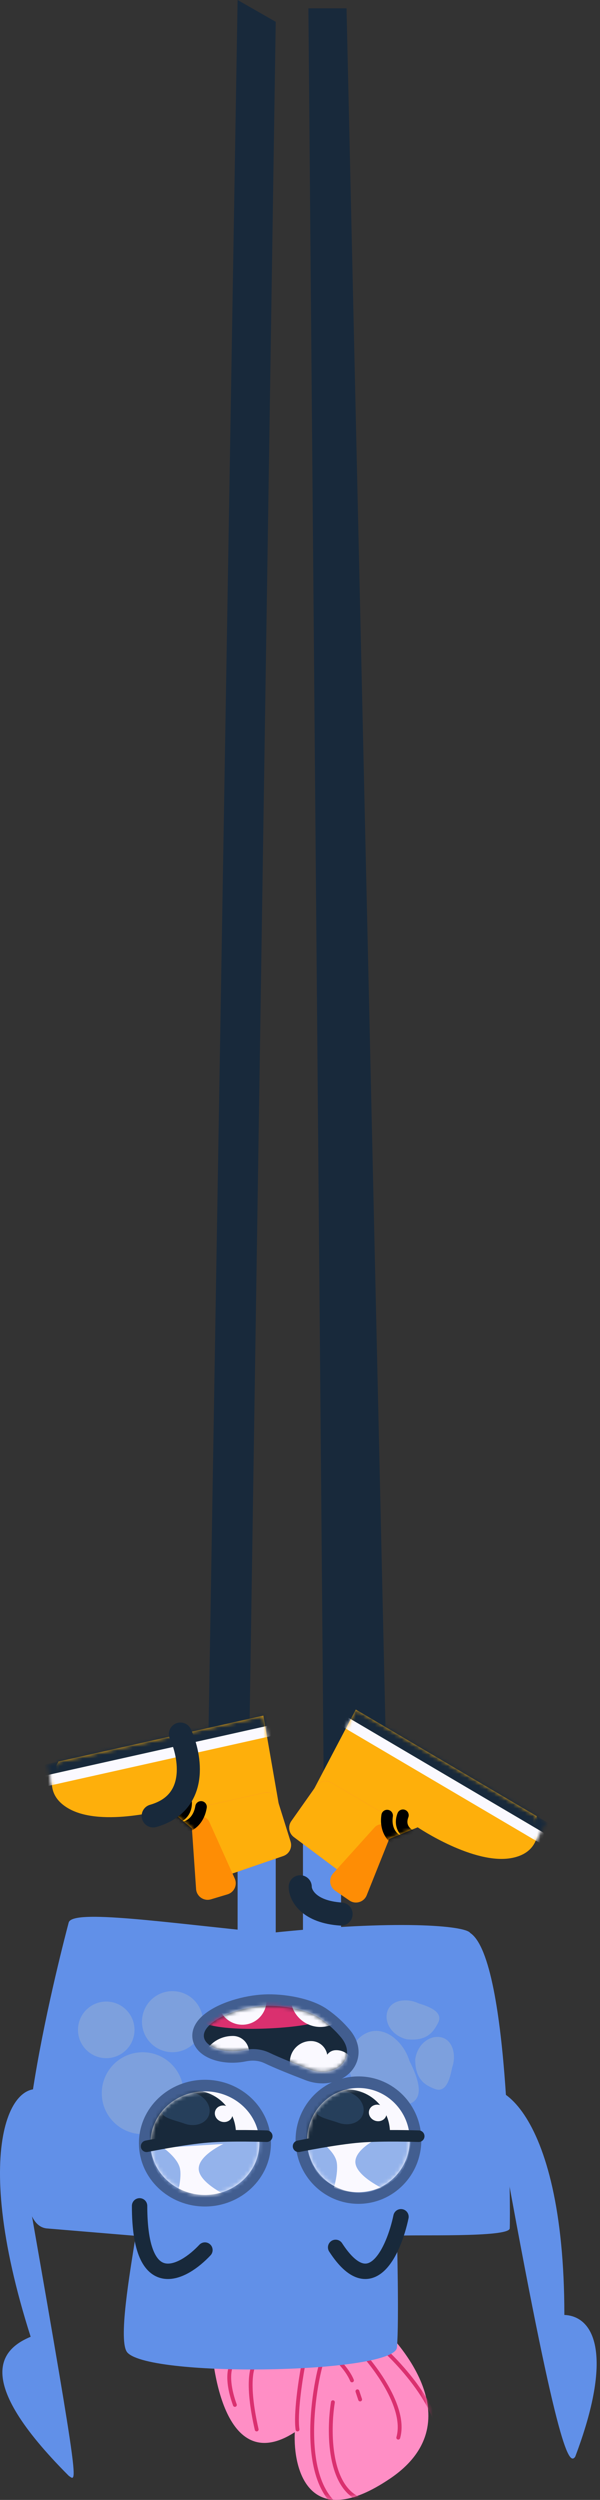 <svg width="156" height="649" viewBox="0 0 156 649" fill="none" xmlns="http://www.w3.org/2000/svg">
<rect x="0" y="0" width="156" height="649" fill="#333333" stroke="none"/>
<path d="M76.645 631.423C59.088 642.75 54.699 616.792 54.699 602.396L94.344 599.565C105.436 608.296 122.38 629.299 101.424 643.458C80.468 657.618 76.173 641.334 76.645 631.423Z" fill="#FF8EC5"/>
<path d="M78.769 614.432C78.061 618.208 76.787 626.751 77.353 630.715" stroke="#DA306F" stroke-linecap="round"/>
<path d="M66.735 613.016C65.555 613.724 63.903 618.255 66.735 630.715" stroke="#DA306F" stroke-linecap="round"/>
<path d="M60.363 613.724C59.655 614.668 58.806 618.113 61.071 624.343" stroke="#DA306F" stroke-linecap="round"/>
<path d="M92.221 608.768C96.94 613.488 105.813 624.91 103.548 632.839" stroke="#DA306F" stroke-linecap="round"/>
<path d="M85.849 610.892C87.265 612.072 90.38 615.14 91.513 617.972" stroke="#DA306F" stroke-linecap="round"/>
<path d="M92.928 620.803L93.636 622.927" stroke="#DA306F" stroke-linecap="round"/>
<path d="M53.99 462.927L61.778 0L71.69 5.664L64.61 465.759L53.99 462.927Z" fill="#18293B"/>
<path d="M84.432 494.078L80.186 2.162H90.098L100.715 470.007L84.432 494.078Z" fill="#18293B"/>
<mask id="mask0_1135_5822" style="mask-type:alpha" maskUnits="userSpaceOnUse" x="54" y="599" width="58" height="50">
<path d="M76.644 631.423C59.087 642.75 54.698 616.792 54.698 602.396L94.344 599.565C105.435 608.296 122.379 629.299 101.423 643.458C80.468 657.618 76.172 641.334 76.644 631.423Z" fill="#FF8EC5"/>
</mask>
<g mask="url(#mask0_1135_5822)">
<path d="M99.299 609.477C106.615 616.084 119.405 631.423 112.043 639.919" stroke="#DA306F" stroke-linecap="round"/>
<path d="M83.725 613.016C82.31 616.556 74.522 652.662 95.761 653.37" stroke="#DA306F" stroke-linecap="round"/>
<path d="M86.557 623.636C85.377 630.951 85.283 646.29 94.344 649.122" stroke="#DA306F" stroke-linecap="round"/>
</g>
<path d="M132.531 578.511C132.377 580.984 107.141 580.056 103.206 580.443C103.206 580.443 103.786 602.659 103.206 609.42C102.625 616.182 39.339 617.341 33.146 610.773C30.595 608.067 33.791 589.909 35.275 580.443L12.051 578.511C-2.658 576.579 16.696 503.555 17.857 499.112C18.786 495.557 42.748 499.112 70.23 501.816C103.131 498.339 120.971 499.885 122.261 501.816C132.712 508.771 132.725 575.42 132.531 578.511Z" fill="#6190E8"/>
<path d="M71.69 473.547V504.698L61.778 507.529V473.547H71.69Z" fill="#6190E8"/>
<path d="M88.681 473.547V504.698L78.769 507.529V473.547H88.681Z" fill="#6190E8"/>
<path d="M106.434 534.971C105.074 530.459 100.578 526.134 96.108 527.481C91.637 528.829 88.802 535.062 92.236 541.402C97.095 547.927 101.714 547.61 106.185 546.263C110.655 544.915 108.715 539.507 106.434 534.971Z" fill="#7DA0DD"/>
<path d="M117.551 536.752C118.586 533.966 117.972 530.079 115.212 529.054C112.451 528.029 108.651 530.083 107.963 534.578C107.921 539.71 110.364 541.31 113.125 542.335C115.886 543.36 116.97 539.902 117.551 536.752Z" fill="#7DA0DD"/>
<path d="M108.843 520.101C106.179 518.782 102.25 518.986 100.943 521.625C99.635 524.264 101.282 528.257 105.681 529.41C110.78 529.987 112.626 527.724 113.933 525.085C115.24 522.446 111.915 521.007 108.843 520.101Z" fill="#7DA0DD"/>
<circle cx="10.634" cy="10.634" r="10.634" transform="matrix(1 -8.7464e-08 -8.7464e-08 -1 26.462 554.049)" fill="#7DA0DD"/>
<circle cx="7.347" cy="7.347" r="7.347" transform="matrix(1 -8.7464e-08 -8.7464e-08 -1 20.276 534.319)" fill="#7DA0DD"/>
<circle cx="7.927" cy="7.927" r="7.927" transform="matrix(1 -8.7464e-08 -8.7464e-08 -1 36.913 532.771)" fill="#7DA0DD"/>
<path d="M79.938 538.62C83.711 540.067 87.532 539.317 89.798 537.138C90.941 536.038 91.679 534.568 91.727 532.898C91.774 531.229 91.127 529.522 89.803 527.938C88.287 526.124 86.424 524.368 84.152 522.802C82.203 521.459 79.53 520.533 76.825 519.965C74.097 519.393 71.201 519.155 68.721 519.272C66.239 519.388 63.431 519.895 60.822 520.72C58.231 521.539 55.72 522.709 53.913 524.222C52.416 525.475 51.481 526.932 51.498 528.527C51.515 530.145 52.504 531.388 53.696 532.213C56.04 533.833 59.919 534.433 63.593 533.686C65.615 533.275 67.594 533.397 69.463 534.292C71.964 535.49 75.945 537.089 79.938 538.62Z" fill="#18293B" stroke="#425E90" stroke-width="3"/>
<mask id="mask1_1135_5822" style="mask-type:alpha" maskUnits="userSpaceOnUse" x="52" y="520" width="39" height="18">
<path d="M80.475 537.219C87.105 539.761 93.206 534.348 88.651 528.9C87.218 527.185 85.456 525.522 83.301 524.037C79.867 521.671 73.481 520.551 68.792 520.771C64.103 520.992 58.075 522.695 54.877 525.372C49.569 529.818 56.509 533.595 63.295 532.216C65.571 531.753 67.892 531.875 70.112 532.938C72.552 534.107 76.481 535.688 80.475 537.219Z" fill="#18293B"/>
</mask>
<g mask="url(#mask1_1135_5822)">
<path d="M84.678 538.313C84.757 540.37 86.487 541.974 88.545 541.896C90.602 541.818 92.206 540.087 92.128 538.03L92.079 536.732C91.981 534.157 89.814 532.15 87.24 532.247C85.7 532.306 84.499 533.601 84.558 535.141L84.678 538.313Z" fill="#FAF9FF"/>
<path d="M84.996 537.807C84.894 540.488 82.638 542.578 79.958 542.477C77.277 542.375 75.186 540.119 75.288 537.438L75.376 535.128C75.49 532.115 78.026 529.765 81.039 529.879C83.387 529.969 85.219 531.944 85.129 534.293L84.996 537.807Z" fill="#FAF9FF"/>
<path d="M64.921 538.48C65.029 541.952 62.302 544.852 58.831 544.96C55.36 545.067 52.459 542.341 52.352 538.87L52.293 536.984C52.154 532.472 55.698 528.701 60.211 528.561L60.42 528.554C62.734 528.483 64.668 530.301 64.74 532.615L64.921 538.48Z" fill="#FAF9FF"/>
<path d="M89.17 519.449C88.951 514.773 80.383 509.13 69.243 509.654C58.103 510.177 48.608 516.668 48.828 521.344C49.047 526.02 58.898 527.111 70.038 526.587C81.179 526.064 89.39 524.126 89.17 519.449Z" fill="#DA306F"/>
<path d="M69.285 519.158C69.393 522.629 66.666 525.53 63.195 525.637C59.724 525.745 56.823 523.018 56.715 519.547L56.657 517.662C56.517 513.149 60.062 509.378 64.575 509.238L68.974 509.102L69.285 519.158Z" fill="#FAF9FF"/>
<path d="M91.051 518.228C91.184 522.507 87.823 526.083 83.544 526.215C79.265 526.348 75.689 522.986 75.557 518.708L75.409 513.926C75.238 508.403 79.576 503.787 85.099 503.616L90.594 503.446L91.051 518.228Z" fill="#FAF9FF"/>
</g>
<path d="M93.197 570.637C101.418 570.637 108.044 563.882 108.044 555.596C108.044 547.309 101.417 540.556 93.197 540.555C84.977 540.555 78.35 547.309 78.35 555.596C78.35 563.882 84.977 570.637 93.197 570.637Z" fill="#FAF9FF" stroke="#425E90" stroke-width="3"/>
<mask id="mask2_1135_5822" style="mask-type:alpha" maskUnits="userSpaceOnUse" x="79" y="542" width="28" height="28">
<ellipse cx="13.341" cy="13.534" rx="13.341" ry="13.534" transform="matrix(1 -8.7464e-08 -8.7464e-08 -1 79.85 569.136)" fill="#FAF9FF"/>
</mask>
<g mask="url(#mask2_1135_5822)">
<circle cx="11.214" cy="11.214" r="11.214" transform="matrix(0.941 0.34 0.34 -0.941 75.81 560.395)" fill="#18293B"/>
<ellipse cx="2.32" cy="2.127" rx="2.32" ry="2.127" transform="matrix(0.941 0.34 0.34 -0.941 95.296 549.753)" fill="#FAF9FF"/>
<path d="M94.354 548.934C95.141 546.757 93.57 544.194 90.845 543.208C88.12 542.222 82.956 545.185 82.169 547.361C81.382 549.538 85.269 550.103 87.994 551.089C90.719 552.075 93.566 551.11 94.354 548.934Z" fill="#263F5B"/>
<path d="M106.931 555.016C106.931 557.889 105.562 563.362 103.098 565.42C100.634 567.478 97.308 569.255 93.777 569.33C90.247 569.405 86.792 567.771 84.199 565.82C81.606 563.87 80.034 559.888 79.85 557.018L93.197 555.016L106.931 555.016Z" fill="#94B3EB"/>
<path d="M98.808 554.822L83.14 555.789C83.14 555.789 86.825 558.349 87.485 561.053C88.101 563.575 86.815 567.976 86.815 567.976C86.815 567.976 89.716 569.136 92.811 569.136C95.907 569.136 99.195 567.976 99.195 567.976C99.195 567.976 92.392 564.728 92.392 561.236C92.392 557.744 98.808 554.822 98.808 554.822Z" fill="#FAF9FF"/>
</g>
<path d="M77.624 557.193C77.624 557.193 87.261 555.241 93.524 554.738C99.497 554.258 108.867 554.577 108.867 554.577" stroke="#18293B" stroke-width="3" stroke-linecap="round"/>
<path d="M53.282 571.331C61.858 571.331 68.943 564.708 68.943 556.378C68.943 548.049 61.858 541.427 53.282 541.427C44.707 541.427 37.623 548.049 37.623 556.378C37.623 564.708 44.707 571.33 53.282 571.331Z" fill="#FAF9FF" stroke="#425E90" stroke-width="3"/>
<mask id="mask3_1135_5822" style="mask-type:alpha" maskUnits="userSpaceOnUse" x="39" y="542" width="29" height="28">
<ellipse cx="14.153" cy="13.445" rx="14.153" ry="13.445" transform="matrix(1 -8.7464e-08 -8.7464e-08 -1 39.123 569.83)" fill="#FAF9FF"/>
</mask>
<g mask="url(#mask3_1135_5822)">
<circle cx="11.214" cy="11.214" r="11.214" transform="matrix(0.941 0.34 0.34 -0.941 35.763 560.609)" fill="#18293B"/>
<ellipse cx="2.32" cy="2.127" rx="2.32" ry="2.127" transform="matrix(0.941 0.34 0.34 -0.941 55.249 549.967)" fill="#FAF9FF"/>
<path d="M54.31 549.148C55.097 546.971 53.526 544.408 50.802 543.422C48.077 542.436 42.913 545.399 42.125 547.575C41.338 549.752 45.226 550.317 47.95 551.303C50.675 552.289 53.523 551.324 54.31 549.148Z" fill="#263F5B"/>
<path d="M68.858 555.67C68.858 558.796 66.415 564.75 63.799 566.989C61.183 569.228 57.653 571.162 53.906 571.243C50.159 571.324 46.491 569.547 43.739 567.425C40.987 565.302 39.319 560.97 39.123 557.849L53.29 555.67L68.858 555.67Z" fill="#94B3EB"/>
<path d="M58.078 556.593L42.41 557.56C42.41 557.56 46.095 560.119 46.755 562.823C47.371 565.345 46.086 569.746 46.086 569.746C46.086 569.746 48.986 570.907 52.082 570.907C55.178 570.907 58.465 569.746 58.465 569.746C58.465 569.746 51.662 566.498 51.662 563.006C51.662 559.514 58.078 556.593 58.078 556.593Z" fill="#FAF9FF"/>
</g>
<path d="M38.114 557.193C38.114 557.193 47.751 555.241 54.014 554.738C59.986 554.258 69.356 554.577 69.356 554.577" stroke="#18293B" stroke-width="3" stroke-linecap="round"/>
<path d="M53.282 584.136C47.619 590.191 36.291 596.374 36.291 572.662" stroke="#18293B" stroke-width="4" stroke-linecap="round"/>
<path d="M104.256 575.493C102.451 584.088 96.526 597.711 87.265 583.442" stroke="#18293B" stroke-width="4" stroke-linecap="round"/>
<path d="M17.979 469.591C26.788 474.479 43.775 469.553 43.775 469.553L54.573 478.606L69.8 475.198C71.885 474.732 73.236 472.71 72.869 470.606L68.474 445.389L15.229 457.304C15.229 457.304 9.857 465.086 17.979 469.591Z" fill="#FEAF0B"/>
<path d="M51.919 485.551C52.197 487.405 54.088 488.554 55.862 487.944L73.655 481.834C75.192 481.306 76.03 479.65 75.544 478.099L72.21 467.444C71.744 465.954 70.213 465.07 68.69 465.411L52.269 469.086C50.732 469.43 49.722 470.903 49.956 472.46L51.919 485.551Z" fill="#F53B83"/>
<path d="M51.919 485.551C52.197 487.405 54.088 488.554 55.862 487.944L73.655 481.834C75.192 481.306 76.03 479.65 75.544 478.099L72.21 467.444C71.744 465.954 70.213 465.07 68.69 465.411L52.269 469.086C50.732 469.43 49.722 470.903 49.956 472.46L51.919 485.551Z" fill="#FEAF0B"/>
<path d="M50.983 490.415C51.116 492.335 52.995 493.636 54.839 493.084L59.155 491.791C60.892 491.271 61.775 489.34 61.032 487.686L54.435 473.005C53.654 471.267 51.255 471.092 50.231 472.699C49.955 473.131 49.825 473.64 49.86 474.152L50.983 490.415Z" fill="#FE8D05"/>
<mask id="mask4_1135_5822" style="mask-type:alpha" maskUnits="userSpaceOnUse" x="13" y="445" width="60" height="34">
<path d="M17.979 469.591C26.788 474.479 43.776 469.553 43.776 469.553L54.573 478.606L69.801 475.198C71.885 474.732 73.236 472.71 72.869 470.606L68.474 445.389L15.229 457.304C15.229 457.304 9.857 465.086 17.979 469.591Z" fill="#FEAF0B"/>
</mask>
<g mask="url(#mask4_1135_5822)">
<path d="M47.714 474.348C49.13 474.27 51.669 472.804 52.271 469.085" stroke="black" stroke-width="3" stroke-linecap="round"/>
<path d="M44.374 472.229C45.791 472.151 48.576 471.146 48.389 467.747" stroke="black" stroke-width="3" stroke-linecap="round"/>
<rect width="62.926" height="15.382" transform="matrix(0.976 -0.218 -0.218 -0.976 10.991 463.987)" fill="#FAF9FF"/>
<rect width="62.926" height="15.382" transform="matrix(0.976 -0.218 -0.218 -0.976 10.38 461.257)" fill="#18293B"/>
</g>
<mask id="mask5_1135_5822" style="mask-type:alpha" maskUnits="userSpaceOnUse" x="12" y="457" width="5" height="7">
<path d="M13.513 463.422L16.451 462.765L15.229 457.304L12.291 457.961L13.513 463.422Z" fill="#D9D9D9"/>
</mask>
<g mask="url(#mask5_1135_5822)">
<rect width="4.195" height="2.797" transform="matrix(0.976 -0.218 -0.218 -0.976 12.357 463.681)" fill="#FAF9FF"/>
<rect width="4.195" height="2.797" transform="matrix(0.976 -0.218 -0.218 -0.976 11.746 460.95)" fill="#18293B"/>
</g>
<path d="M133.144 482.336C123.261 484.286 108.603 474.388 108.603 474.388L95.549 479.692L82.1 471.778C80.26 470.695 79.594 468.357 80.588 466.466L92.506 443.813L139.53 471.484C139.53 471.484 142.257 480.538 133.144 482.336Z" fill="#FEAF0B"/>
<path d="M95.946 487.117C95.112 488.796 92.96 489.309 91.459 488.186L76.397 476.912C75.096 475.938 74.806 474.105 75.744 472.778L82.186 463.659C83.087 462.384 84.814 462.012 86.16 462.804L100.663 471.338C102.02 472.137 102.529 473.848 101.829 475.259L95.946 487.117Z" fill="#F53B83"/>
<path d="M95.946 487.117C95.112 488.796 92.96 489.309 91.459 488.186L76.397 476.912C75.096 475.938 74.806 474.105 75.744 472.778L82.186 463.659C83.087 462.384 84.814 462.012 86.16 462.804L100.663 471.338C102.02 472.137 102.529 473.848 101.829 475.259L95.946 487.117Z" fill="#FEAF0B"/>
<path d="M95.341 492.033C94.626 493.819 92.438 494.481 90.853 493.39L87.141 490.837C85.647 489.809 85.399 487.7 86.614 486.353L97.395 474.403C98.671 472.989 101.008 473.558 101.491 475.401C101.621 475.897 101.588 476.422 101.398 476.898L95.341 492.033Z" fill="#FE8D05"/>
<mask id="mask6_1135_5822" style="mask-type:alpha" maskUnits="userSpaceOnUse" x="80" y="443" width="60" height="40">
<path d="M133.144 482.336C123.26 484.286 108.602 474.388 108.602 474.388L95.549 479.692L82.1 471.778C80.259 470.695 79.593 468.357 80.588 466.466L92.505 443.813L139.529 471.484C139.529 471.484 142.256 480.538 133.144 482.336Z" fill="#FEAF0B"/>
</mask>
<g mask="url(#mask6_1135_5822)">
<path d="M103.382 477.744C102.058 477.235 100.091 475.06 100.659 471.337" stroke="black" stroke-width="3" stroke-linecap="round"/>
<path d="M107.212 476.751C105.888 476.242 103.545 474.43 104.766 471.253" stroke="black" stroke-width="3" stroke-linecap="round"/>
<rect x="141.514" y="479.146" width="62.955" height="15.389" transform="rotate(-149.525 141.514 479.146)" fill="#FAF9FF"/>
<rect x="142.933" y="476.734" width="62.955" height="15.389" transform="rotate(-149.525 142.933 476.734)" fill="#18293B"/>
</g>
<mask id="mask7_1135_5822" style="mask-type:alpha" maskUnits="userSpaceOnUse" x="136" y="471" width="7" height="7">
<path d="M139.286 477.834L136.691 476.307L139.529 471.484L142.124 473.011L139.286 477.834Z" fill="#D9D9D9"/>
</mask>
<g mask="url(#mask7_1135_5822)">
<rect x="140.306" y="478.434" width="4.197" height="2.798" transform="rotate(-149.525 140.306 478.434)" fill="#FAF9FF"/>
<rect x="141.728" y="476.024" width="4.197" height="2.798" transform="rotate(-149.525 141.728 476.024)" fill="#18293B"/>
</g>
<path d="M7.97 606.644C-8.312 555.671 3.959 537.028 12.927 543.635L7.97 573.37C20.997 647.564 20.006 644.166 17.882 642.75C-7.605 617.264 0.655 609.712 7.97 606.644Z" fill="#6190E8"/>
<path d="M146.734 600.981C146.733 546.382 127.378 535.659 121.258 544.966L131.853 564.167C145.362 638.275 148.051 639.86 149.552 637.795C159.477 611.6 154.659 601.322 146.734 600.981Z" fill="#6190E8"/>
<path d="M46.911 450.184C49.507 455.847 51.725 468.024 39.831 471.423" stroke="#18293B" stroke-width="6" stroke-linecap="round"/>
<path d="M78.061 489.83C78.061 491.954 80.185 496.344 88.681 496.91" stroke="#18293B" stroke-width="6" stroke-linecap="round"/>
</svg>
